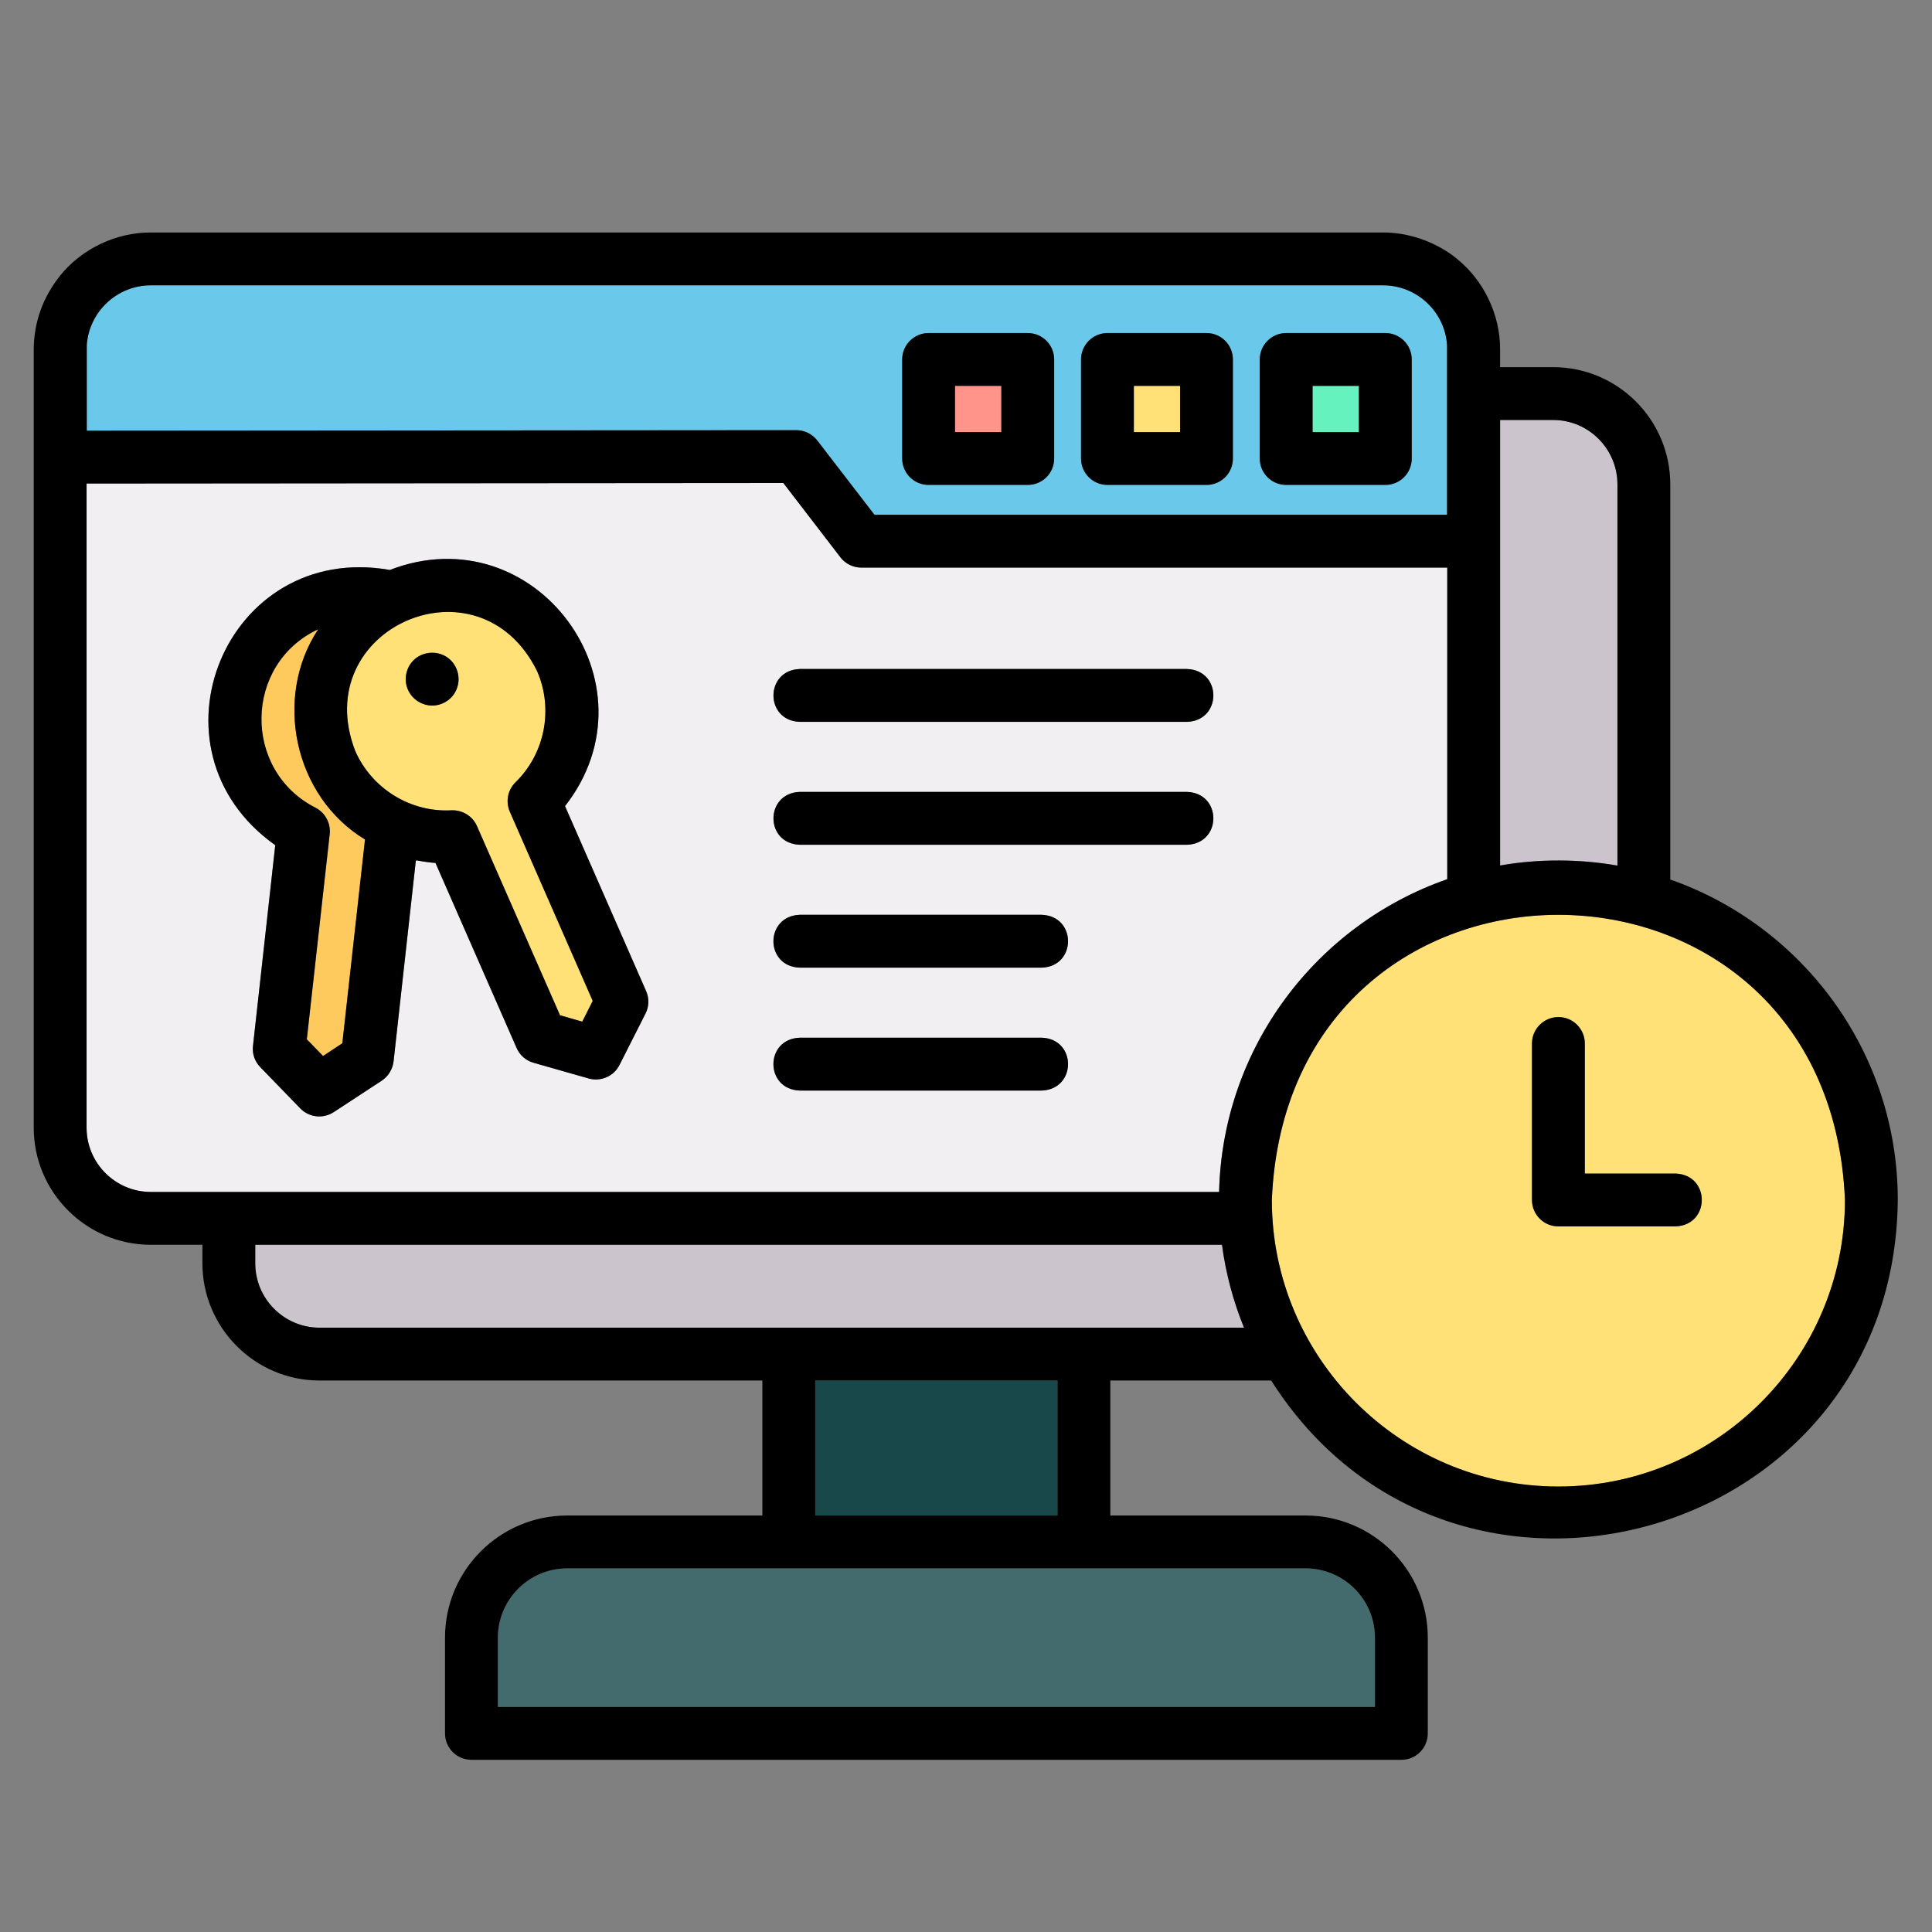 <svg viewBox="0 0 512 512" xmlns="http://www.w3.org/2000/svg"><rect x="0" y="0" width="512" height="512" fill="#808080" stroke="none"/><g><g id="Layer_1"><path d="m314.6 191.298h-102.671c-9.298-.34-9.241-13.663 0-14.003h102.671c9.298.369 9.241 13.663 0 14.003zm0 32.569h-102.671c-9.298-.34-9.241-13.663 0-14.003h102.671c9.298.369 9.241 13.663 0 14.003zm-38.523 32.571h-64.148c-9.298-.34-9.269-13.663 0-14.003h64.148c9.298.34 9.269 13.663 0 14.003zm0 32.57h-64.148c-9.298-.34-9.269-13.663 0-14.003h64.148c9.298.34 9.269 13.663 0 14.003zm-105.024-20.381-6.888 13.606c-1.502 3.004-4.989 4.479-8.164 3.572l-14.627-4.167c-1.984-.567-3.657-2.013-4.479-3.94l-21.487-49.011c-1.672-.113-3.345-.369-4.961-.681-.085.028-.17.057-.255.113l-5.896 53.178c-.255 2.069-1.389 3.94-3.146 5.102l-12.728 8.334c-2.778 1.814-6.52 1.417-8.844-.992l-10.602-10.941c-1.474-1.502-2.183-3.572-1.928-5.641l5.896-53.178c-35.83-25.427-13.068-80.589 30.359-72.936 38.523-14.882 71.802 30.104 46.431 62.589l21.487 49.011c.85 1.928.794 4.11-.17 5.981zm212.485-35.632v-82.573h-155.254c-2.183 0-4.224-.992-5.556-2.721l-15.137-19.701-184.649.142v170.702c0 9.411 7.654 17.036 17.036 17.036h283.096c.907-38.381 25.937-70.866 60.463-82.885z" fill="#f2eff2" fill-rule="evenodd"/><path d="m444.03 325.008h-31.039c-3.855 0-7.002-3.118-7.002-7.002v-41.471c0-3.855 3.146-7.001 7.002-7.001 3.883 0 7.002 3.146 7.002 7.001v34.469h24.038c9.298.34 9.269 13.663 0 14.003zm-106.98-7.002c0 41.868 34.072 75.94 75.94 75.94s75.94-34.072 75.94-75.94c-4.167-100.743-147.713-100.771-151.88 0z" fill="#ffe177" fill-rule="evenodd"/><path d="m253.088 102.261h12.274v12.246h-12.274z" fill="#ff948a"/><path d="m239.085 95.26c0-3.855 3.146-7.002 7.002-7.002h26.277c3.883 0 7.002 3.146 7.002 7.002v26.249c0 3.883-3.118 7.001-7.002 7.001h-26.277c-3.855 0-7.002-3.118-7.002-7.001zm47.395 0c0-3.855 3.146-7.002 7.002-7.002h26.249c3.883 0 7.002 3.146 7.002 7.002v26.249c0 3.883-3.118 7.001-7.002 7.001h-26.249c-3.855 0-7.002-3.118-7.002-7.001zm47.367 0c0-3.855 3.146-7.002 7.002-7.002h26.277c3.883 0 7.002 3.146 7.002 7.002v26.249c0 3.883-3.118 7.001-7.002 7.001h-26.277c-3.855 0-7.002-3.118-7.002-7.001zm-117.269 21.458 15.165 19.701h151.739v-45.015c-.624-8.872-8.05-15.789-16.98-15.789h-326.523c-8.901 0-16.328 6.917-16.98 15.789v22.734l188.022-.142c2.183 0 4.224 1.021 5.556 2.721z" fill="#6ac9eb" fill-rule="evenodd"/><path d="m300.483 102.261h12.246v12.246h-12.246z" fill="#ffe177"/><path d="m347.85 102.261h12.274v12.246h-12.274z" fill="#66f2bf"/><path d="m84.342 166.75c-19.757 9.212-20.126 37.389-.765 47.282 2.608 1.332 4.11 4.11 3.798 7.03l-6.066 54.368 4.309 4.422 5.102-3.373 6.009-54c-18.907-11.452-24.321-37.758-12.387-55.729z" fill="#feca5d" fill-rule="evenodd"/><path d="m428.638 229.395v-101.027c0-9.411-7.654-17.064-17.036-17.064h-14.06v118.063c10.063-1.786 21.061-1.757 31.096.028z" fill="#ccc4cc" fill-rule="evenodd"/><path d="m131.935 434v18.368h232.441v-18.368c0-10.12-8.249-18.369-18.369-18.369h-195.704c-10.12 0-18.369 8.249-18.369 18.369z" fill="#436a6c" fill-rule="evenodd"/><path d="m67.645 329.884v4.904c0 9.411 7.654 17.064 17.065 17.064h244.97c-2.835-6.945-4.819-14.314-5.839-21.968z" fill="#ccc4cc" fill-rule="evenodd"/><path d="m216.039 365.855h64.205v35.773h-64.205z" fill="#18484a"/><g fill-rule="evenodd"><path d="m121.39 181.32c-1.474 7.427-12.189 7.512-13.72 0-1.219-6.009 5.499-10.658 10.743-7.172 2.324 1.531 3.543 4.451 2.976 7.172zm15.251 25.965c7.767-7.569 10.063-19.361 5.726-29.367-15.392-31.38-60.831-11.424-48.217 21.118 4.394 9.978 14.655 16.299 25.483 15.704 2.92-.114 5.613 1.53 6.775 4.195l21.997 50.116 5.896 1.701 2.778-5.499-21.968-50.145c-1.162-2.665-.567-5.783 1.531-7.823z" fill="#ffe177"/><path d="m412.99 393.947c-41.868 0-75.94-34.072-75.94-75.94 4.167-100.771 147.713-100.743 151.88 0 0 41.868-34.072 75.94-75.94 75.94zm-89.915-78.067h-283.096c-9.383 0-17.036-7.625-17.036-17.036v-170.702l184.649-.142 15.137 19.701c1.332 1.729 3.373 2.721 5.556 2.721h155.254v82.573c-34.526 12.019-59.556 44.504-60.463 82.885zm-35.829 35.972h-202.536c-9.411 0-17.065-7.653-17.065-17.064v-4.904h256.195c1.02 7.654 3.005 15.023 5.839 21.968h-42.435zm-71.207 49.776v-35.773h64.205v35.773zm129.969 14.004c10.12 0 18.369 8.249 18.369 18.369v18.368h-232.441v-18.368c0-10.12 8.249-18.369 18.369-18.369h195.704zm-323.008-324.227c.652-8.872 8.079-15.789 16.98-15.789h326.523c8.929 0 16.356 6.917 16.98 15.789v45.015h-151.739l-15.165-19.701c-1.332-1.701-3.373-2.721-5.556-2.721l-188.022.142v-22.734zm374.542 19.899h14.06c9.383 0 17.036 7.653 17.036 17.064v101.027c-10.035-1.786-21.033-1.814-31.096-.028zm45.099 121.776v-104.712c0-17.121-13.918-31.067-31.039-31.067h-14.06v-4.649c.057-9.156-4.28-18.255-11.31-23.953 0 0-7.767-7.087-19.729-7.087h-326.524c-9.269-.028-18.397 4.337-24.18 11.594v.028c-4.394 5.527-6.831 12.132-6.86 19.417v206.192c0 17.121 13.918 31.04 31.039 31.04h13.663v4.904c0 17.121 13.946 31.068 31.068 31.068h117.326v35.773h-51.732c-17.858 0-32.372 14.514-32.372 32.372v25.37c0 3.883 3.146 7.001 7.002 7.001h246.444c3.883 0 7.002-3.118 7.002-7.001v-25.37c0-17.858-14.513-32.372-32.372-32.372h-51.761v-35.773h42.633c47.849 75.373 165.231 42.633 166.054-47.849 0-39.203-25.228-72.652-60.293-84.926z"/><path d="m154.301 270.753-5.896-1.701-21.997-50.116c-1.162-2.665-3.855-4.309-6.775-4.195-10.828.595-21.09-5.727-25.483-15.704-12.614-32.542 32.825-52.498 48.217-21.118 4.337 10.006 2.041 21.798-5.726 29.367-2.098 2.041-2.693 5.159-1.531 7.823l21.968 50.145-2.778 5.499zm-63.581 5.726-5.102 3.373-4.309-4.422 6.066-54.368c.312-2.92-1.191-5.698-3.798-7.03-19.361-9.893-18.992-38.069.765-47.282-11.934 17.971-6.52 44.277 12.387 55.729zm59.017-62.844c25.37-32.485-7.909-77.471-46.431-62.589-43.427-7.654-66.189 47.509-30.359 72.936l-5.896 53.178c-.255 2.069.454 4.138 1.928 5.641l10.602 10.941c2.324 2.41 6.066 2.807 8.844.992l12.728-8.334c1.757-1.162 2.891-3.033 3.146-5.102l5.896-53.178c.085-.057.17-.085.255-.113 1.616.312 3.288.567 4.961.681l21.487 49.011c.822 1.928 2.494 3.373 4.479 3.94l14.627 4.167c3.175.907 6.661-.567 8.164-3.572l6.888-13.606c.964-1.871 1.02-4.053.17-5.981l-21.487-49.011z"/><path d="m120.994 177.294c-2.636-6.321-11.962-5.499-13.323 1.304-1.219 6.009 5.499 10.687 10.743 7.2 2.778-1.842 3.855-5.414 2.58-8.504z"/><path d="m276.077 275.005h-64.148c-9.269.34-9.298 13.663 0 14.003h64.148c9.269-.34 9.298-13.663 0-14.003z"/><path d="m314.6 177.294h-102.671c-9.241.341-9.298 13.663 0 14.003h102.671c9.241-.34 9.298-13.634 0-14.003z"/><path d="m444.03 311.005h-24.038v-34.469c0-3.855-3.118-7.001-7.002-7.001-3.855 0-7.002 3.146-7.002 7.001v41.471c0 3.884 3.146 7.002 7.002 7.002h31.039c9.269-.34 9.298-13.663 0-14.003z"/><path d="m314.6 209.865h-102.671c-9.241.34-9.298 13.663 0 14.003h102.671c9.241-.34 9.298-13.634 0-14.003z"/><path d="m276.077 242.435h-64.148c-9.269.34-9.298 13.663 0 14.003h64.148c9.269-.34 9.298-13.663 0-14.003z"/><path d="m347.85 102.261h12.274v12.246h-12.274zm-7.001 26.249h26.277c3.883 0 7.002-3.118 7.002-7.001v-26.249c0-3.855-3.118-7.002-7.002-7.002h-26.277c-3.855 0-7.002 3.146-7.002 7.002v26.249c0 3.883 3.146 7.001 7.002 7.001z"/><path d="m300.483 102.261h12.246v12.246h-12.246zm-7.001 26.249h26.249c3.883 0 7.002-3.118 7.002-7.001v-26.249c0-3.855-3.118-7.002-7.002-7.002h-26.249c-3.855 0-7.002 3.146-7.002 7.002v26.249c0 3.883 3.146 7.001 7.002 7.001z"/><path d="m253.088 102.261h12.274v12.246h-12.274zm-7.002 26.249h26.277c3.883 0 7.002-3.118 7.002-7.001v-26.249c0-3.855-3.118-7.002-7.002-7.002h-26.277c-3.855 0-7.002 3.146-7.002 7.002v26.249c0 3.883 3.146 7.001 7.002 7.001z"/></g></g></g></svg>